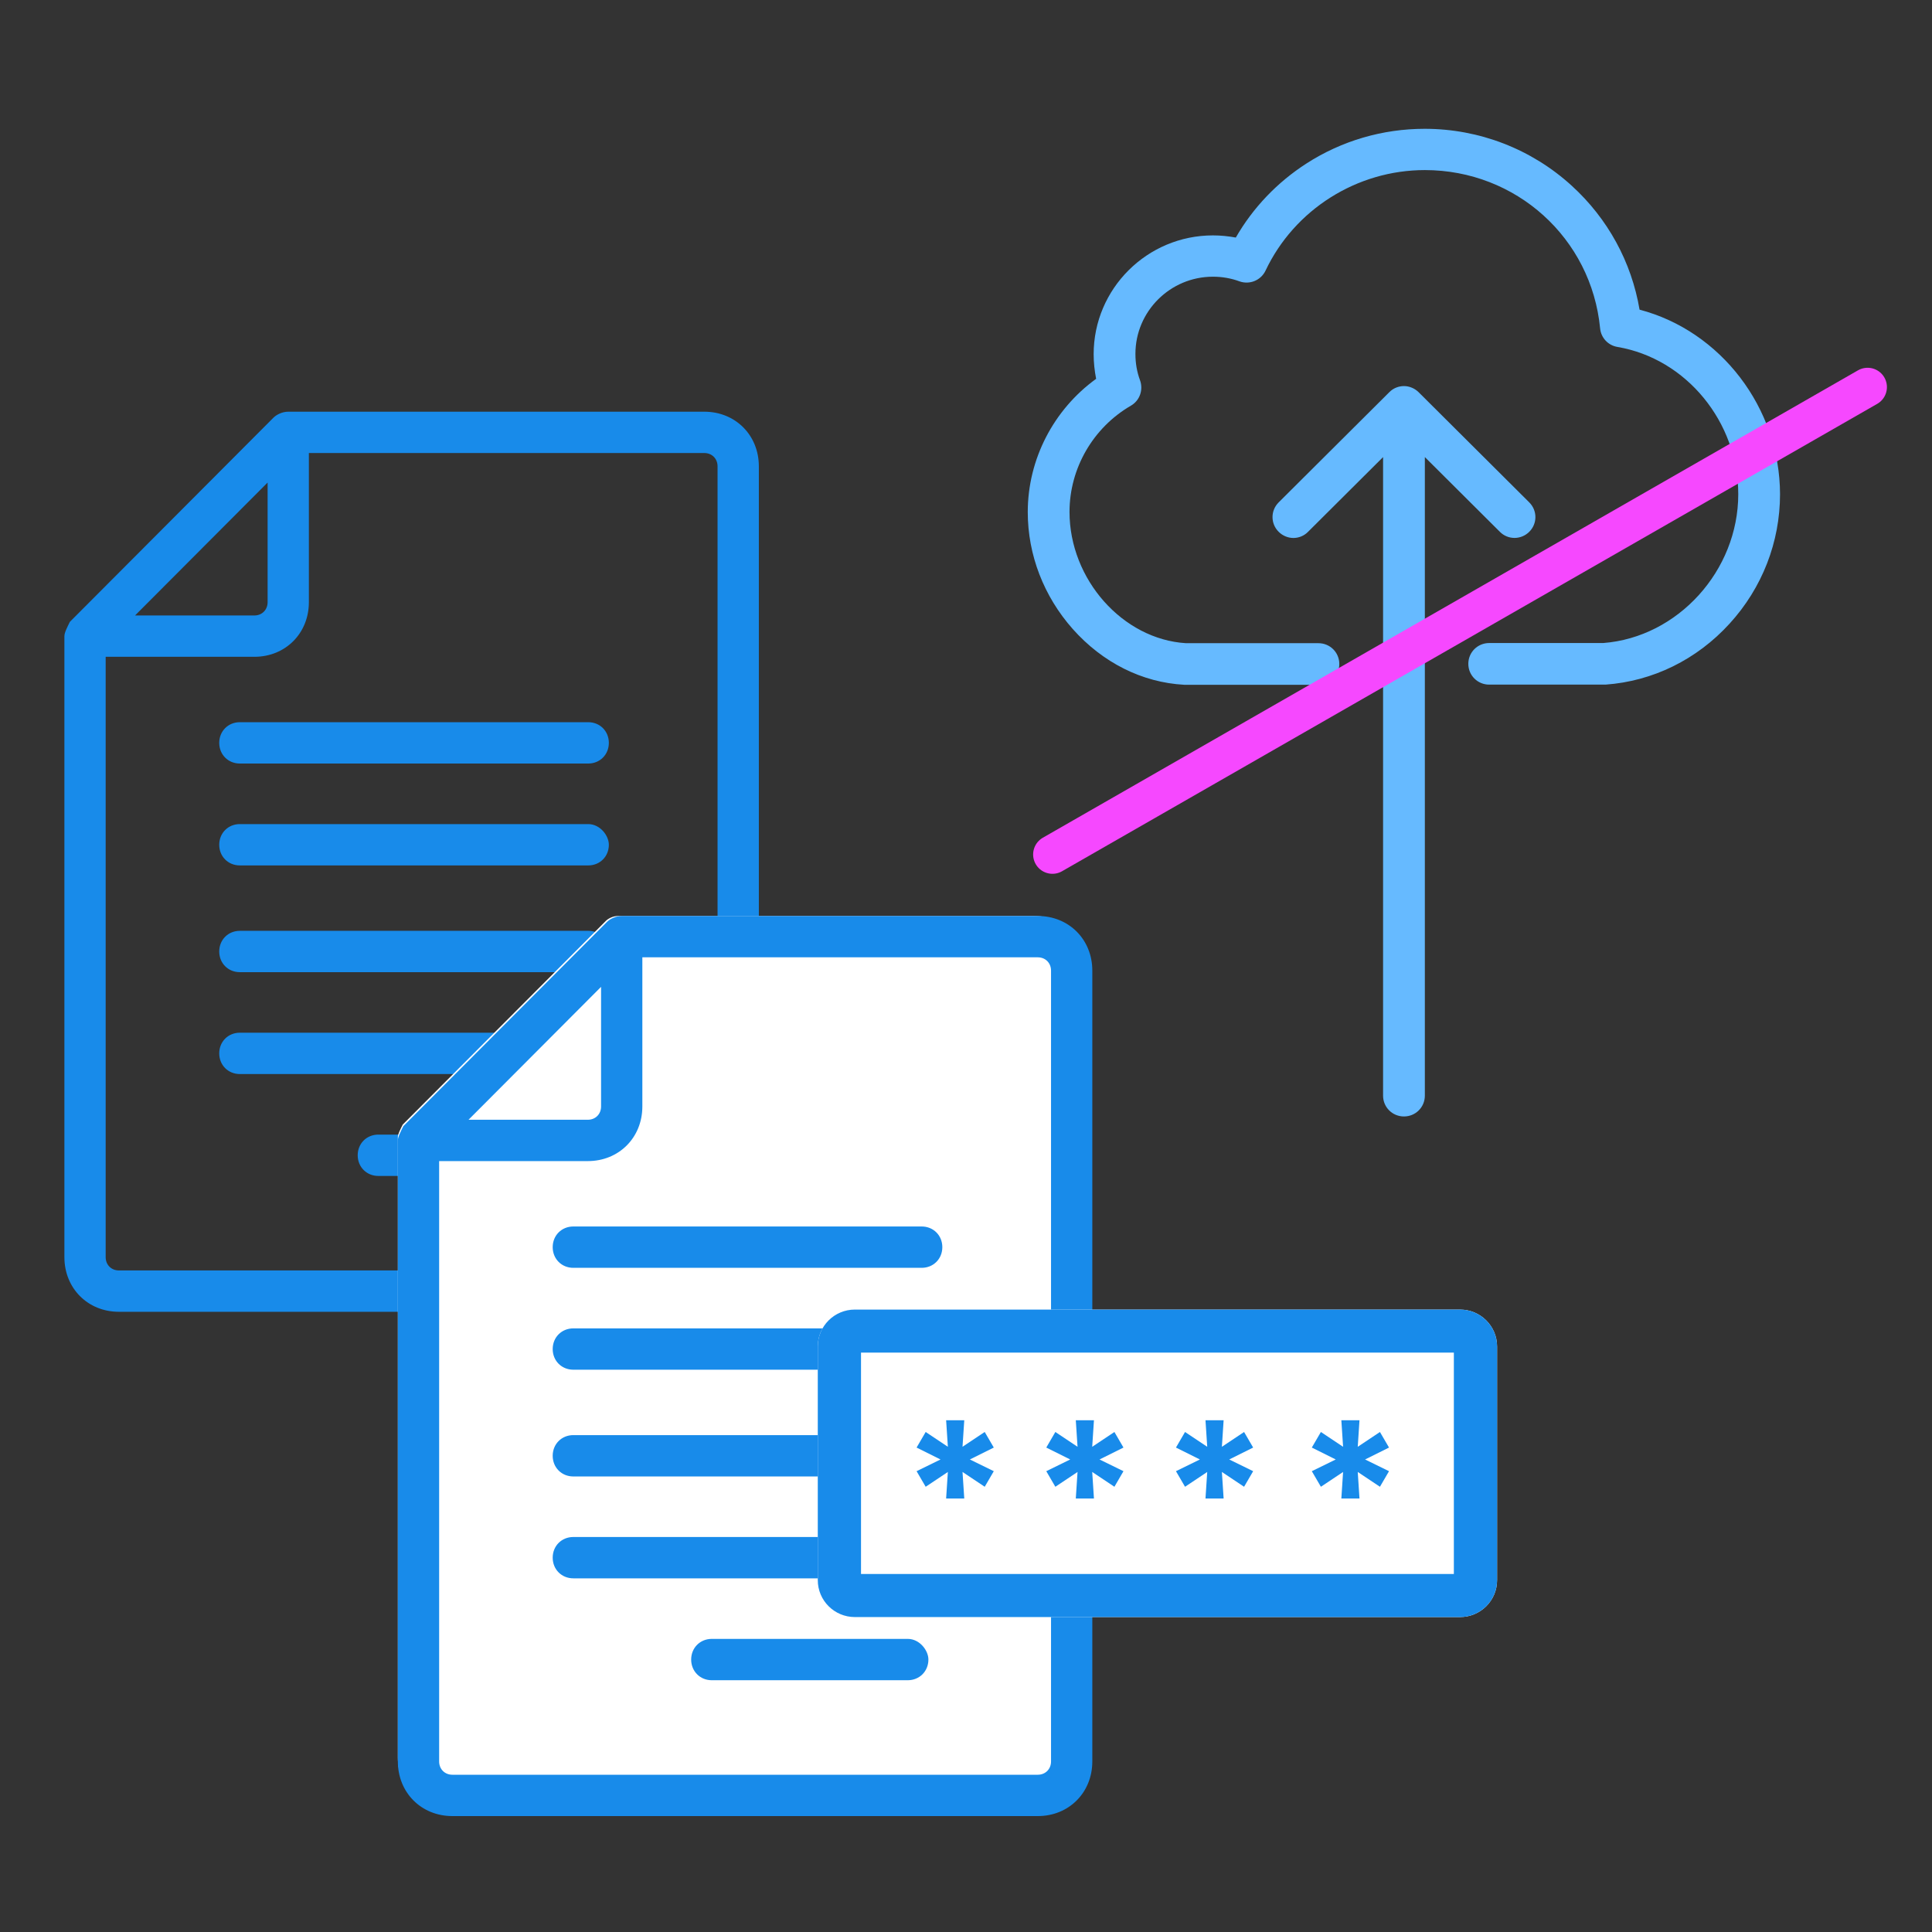 <svg width="150" height="150" viewBox="0 0 150 150" fill="none" xmlns="http://www.w3.org/2000/svg">
<rect x="0" y="0" width="150" height="150" fill="#333333" stroke="none"/>
<path d="M9.231 101.561H54.684C56.938 101.561 58.628 99.865 58.628 97.605V36.205C58.628 33.945 56.938 32.25 54.684 32.25H22.379C22.003 32.25 21.628 32.438 21.44 32.627L5.663 48.448C5.475 48.824 5.287 49.201 5.287 49.389V97.605C5.287 99.865 6.978 101.561 9.231 101.561ZM55.999 36.205V97.605C55.999 98.359 55.435 98.924 54.684 98.924H9.231C8.48 98.924 7.917 98.359 7.917 97.605V50.708H19.75C22.003 50.708 23.694 49.013 23.694 46.752V34.887H54.684C55.435 34.887 55.999 35.452 55.999 36.205ZM9.795 48.071L21.064 36.77V46.752C21.064 47.506 20.501 48.071 19.75 48.071H9.795Z" fill="#188BEA"/>
<path d="M45.669 72.556H18.623C17.871 72.556 17.308 73.121 17.308 73.874C17.308 74.627 17.871 75.192 18.623 75.192H45.669C46.42 75.192 46.984 74.627 46.984 73.874C46.984 73.121 46.42 72.556 45.669 72.556ZM45.669 56.358H18.623C17.871 56.358 17.308 56.923 17.308 57.676C17.308 58.43 17.871 58.995 18.623 58.995H45.669C46.42 58.995 46.984 58.43 46.984 57.676C46.984 56.923 46.42 56.358 45.669 56.358Z" fill="#188BEA"/>
<path d="M29.374 88.376H44.588C45.339 88.376 45.903 89.13 45.903 89.695C45.903 90.448 45.339 91.013 44.588 91.013H29.374C28.623 91.013 28.06 90.448 28.06 89.695C28.06 88.942 28.623 88.376 29.374 88.376Z" fill="#188BEA"/>
<path d="M18.623 64.268H45.669C46.42 64.268 46.984 65.022 46.984 65.587C46.984 66.34 46.42 66.905 45.669 66.905H18.623C17.871 66.905 17.308 66.34 17.308 65.587C17.308 64.833 17.871 64.268 18.623 64.268Z" fill="#188BEA"/>
<path d="M17.308 81.784C17.308 81.031 17.871 80.466 18.623 80.466H45.669C46.42 80.466 46.984 81.031 46.984 81.784C46.984 82.538 46.42 83.103 45.669 83.103H18.623C17.871 83.103 17.308 82.538 17.308 81.784Z" fill="#188BEA"/>
<path d="M58.341 36.205C58.341 34.101 56.777 32.536 54.684 32.536H22.379C22.085 32.536 21.782 32.69 21.644 32.828L5.9 48.615C5.812 48.791 5.731 48.957 5.669 49.101C5.636 49.178 5.612 49.244 5.595 49.298C5.587 49.325 5.582 49.347 5.578 49.363C5.577 49.371 5.576 49.377 5.576 49.382C5.575 49.384 5.575 49.386 5.575 49.388V97.605C5.575 99.709 7.138 101.274 9.231 101.274H54.684C56.777 101.274 58.341 99.709 58.341 97.605V36.205ZM55.711 36.205C55.711 35.608 55.274 35.173 54.684 35.173H23.981V46.752C23.981 49.169 22.164 50.994 19.75 50.994H8.204V97.605C8.204 98.202 8.641 98.637 9.231 98.637H54.684C55.274 98.637 55.711 98.202 55.711 97.605V36.205ZM45.615 89.695C45.615 89.498 45.511 89.234 45.313 89.016C45.119 88.802 44.863 88.663 44.588 88.663H29.374C28.784 88.663 28.348 89.098 28.348 89.695C28.348 90.292 28.784 90.726 29.374 90.726H44.588C45.179 90.726 45.614 90.292 45.615 89.695ZM46.696 81.784C46.696 81.187 46.259 80.753 45.669 80.753H18.623C18.032 80.753 17.596 81.187 17.596 81.784C17.596 82.381 18.032 82.816 18.623 82.816H45.669C46.259 82.816 46.696 82.381 46.696 81.784ZM46.696 73.874C46.696 73.277 46.259 72.842 45.669 72.842H18.623C18.032 72.842 17.596 73.277 17.596 73.874C17.596 74.471 18.032 74.905 18.623 74.905H45.669C46.259 74.905 46.696 74.471 46.696 73.874ZM46.696 65.587C46.696 65.39 46.593 65.126 46.395 64.907C46.2 64.693 45.944 64.555 45.669 64.555H18.623C18.032 64.555 17.596 64.99 17.596 65.587C17.596 66.184 18.033 66.619 18.623 66.619H45.669C46.259 66.619 46.696 66.184 46.696 65.587ZM46.696 57.676C46.696 57.079 46.259 56.645 45.669 56.645H18.623C18.032 56.645 17.596 57.079 17.596 57.676C17.596 58.273 18.032 58.709 18.623 58.709H45.669C46.259 58.709 46.696 58.273 46.696 57.676ZM20.777 37.465L10.485 47.785H19.75C20.34 47.785 20.777 47.349 20.777 46.752V37.465ZM46.191 89.695C46.19 90.604 45.5 91.3 44.588 91.3H29.374C28.462 91.3 27.772 90.605 27.772 89.695C27.772 88.785 28.462 88.09 29.374 88.09H44.588C45.064 88.09 45.465 88.329 45.74 88.632C46.012 88.931 46.191 89.327 46.191 89.695ZM47.271 81.784C47.271 82.694 46.581 83.389 45.669 83.389H18.623C17.711 83.389 17.021 82.694 17.021 81.784C17.021 80.874 17.711 80.179 18.623 80.179H45.669C46.581 80.179 47.271 80.874 47.271 81.784ZM47.271 73.874C47.271 74.784 46.581 75.479 45.669 75.479H18.623C17.711 75.479 17.021 74.784 17.021 73.874C17.021 72.964 17.711 72.269 18.623 72.269H45.669C46.581 72.269 47.271 72.964 47.271 73.874ZM47.271 65.587C47.271 66.497 46.581 67.191 45.669 67.191H18.623C17.711 67.191 17.021 66.497 17.021 65.587C17.021 64.677 17.711 63.982 18.623 63.982H45.669C46.145 63.982 46.547 64.221 46.822 64.524C47.093 64.824 47.271 65.219 47.271 65.587ZM47.271 57.676C47.271 58.586 46.581 59.281 45.669 59.281H18.623C17.711 59.281 17.021 58.586 17.021 57.676C17.021 56.767 17.711 56.071 18.623 56.071H45.669C46.581 56.071 47.271 56.767 47.271 57.676ZM21.352 46.752C21.352 47.662 20.662 48.357 19.75 48.357H9.104L21.352 36.075V46.752ZM56.287 97.605C56.287 98.515 55.596 99.21 54.684 99.21H9.231C8.319 99.21 7.629 98.515 7.629 97.605V50.421H19.75C21.843 50.421 23.406 48.856 23.406 46.752V34.6H54.684C55.596 34.6 56.287 35.295 56.287 36.205V97.605ZM58.917 97.605C58.917 100.021 57.099 101.847 54.684 101.847H9.231C6.817 101.847 5 100.021 5 97.605V49.389C5 49.229 5.072 49.036 5.14 48.877C5.215 48.703 5.312 48.506 5.405 48.32L5.426 48.279L5.459 48.245L21.236 32.424C21.474 32.186 21.922 31.964 22.379 31.964H54.684C57.098 31.964 58.916 33.789 58.917 36.205V97.605Z" fill="#188BEA"/>
<path d="M80.287 140.427H34.835C32.581 140.427 30.89 138.732 30.89 136.472V88.256C30.89 88.067 31.078 87.691 31.266 87.314L31.266 87.314L47.043 71.493C47.231 71.305 47.606 71.117 47.982 71.117H80.287C82.541 71.117 84.232 72.811 84.232 75.072V136.472C84.232 138.732 82.541 140.427 80.287 140.427Z" fill="white"/>
<path d="M35.122 140.713H80.575C82.828 140.713 84.519 139.018 84.519 136.758V75.358C84.519 73.098 82.828 71.403 80.575 71.403H48.269C47.894 71.403 47.518 71.591 47.33 71.779L31.553 87.6C31.365 87.977 31.178 88.354 31.178 88.542V136.758C31.178 139.018 32.868 140.713 35.122 140.713ZM81.889 75.358V136.758C81.889 137.512 81.326 138.077 80.575 138.077H35.122C34.371 138.077 33.807 137.512 33.807 136.758V89.861H45.64C47.894 89.861 49.584 88.165 49.584 85.905V74.04H80.575C81.326 74.04 81.889 74.605 81.889 75.358ZM35.685 87.224L46.955 75.923V85.905C46.955 86.659 46.391 87.224 45.64 87.224H35.685Z" fill="#188BEA"/>
<path d="M71.559 111.708H44.513C43.762 111.708 43.198 112.273 43.198 113.027C43.198 113.78 43.762 114.345 44.513 114.345H71.559C72.311 114.345 72.874 113.78 72.874 113.027C72.874 112.273 72.311 111.708 71.559 111.708ZM71.559 95.511H44.513C43.762 95.511 43.198 96.076 43.198 96.829C43.198 97.583 43.762 98.148 44.513 98.148H71.559C72.311 98.148 72.874 97.583 72.874 96.829C72.874 96.076 72.311 95.511 71.559 95.511Z" fill="#188BEA"/>
<path d="M55.265 127.529H70.478C71.23 127.529 71.793 128.283 71.793 128.848C71.793 129.601 71.23 130.166 70.478 130.166H55.265C54.514 130.166 53.95 129.601 53.95 128.848C53.95 128.094 54.514 127.529 55.265 127.529Z" fill="#188BEA"/>
<path d="M44.513 103.421H71.559C72.311 103.421 72.874 104.175 72.874 104.74C72.874 105.493 72.311 106.058 71.559 106.058H44.513C43.762 106.058 43.198 105.493 43.198 104.74C43.198 103.986 43.762 103.421 44.513 103.421Z" fill="#188BEA"/>
<path d="M43.198 120.937C43.198 120.184 43.762 119.619 44.513 119.619H71.559C72.311 119.619 72.874 120.184 72.874 120.937C72.874 121.691 72.311 122.256 71.559 122.256H44.513C43.762 122.256 43.198 121.691 43.198 120.937Z" fill="#188BEA"/>
<path d="M84.231 75.358C84.231 73.254 82.667 71.689 80.574 71.689H48.269C47.976 71.689 47.672 71.843 47.534 71.981L31.79 87.768C31.703 87.944 31.621 88.11 31.56 88.254C31.527 88.331 31.502 88.397 31.486 88.451C31.478 88.478 31.472 88.5 31.469 88.516C31.467 88.524 31.466 88.53 31.466 88.535C31.466 88.537 31.465 88.54 31.465 88.54V136.758C31.465 138.862 33.029 140.426 35.122 140.426H80.574C82.667 140.426 84.231 138.862 84.231 136.758V75.358ZM81.602 75.358C81.601 74.761 81.165 74.326 80.574 74.326H49.872V85.905C49.872 88.322 48.054 90.147 45.64 90.147H34.095V136.758C34.095 137.355 34.531 137.79 35.122 137.79H80.574C81.165 137.79 81.602 137.355 81.602 136.758V75.358ZM71.505 128.848C71.505 128.651 71.401 128.387 71.203 128.169C71.009 127.954 70.754 127.816 70.479 127.815H55.264C54.674 127.816 54.238 128.251 54.238 128.848C54.238 129.445 54.674 129.879 55.264 129.879H70.479C71.069 129.879 71.505 129.445 71.505 128.848ZM72.587 120.937C72.586 120.34 72.15 119.905 71.559 119.905H44.513C43.923 119.905 43.486 120.34 43.486 120.937C43.486 121.534 43.923 121.969 44.513 121.969H71.559C72.15 121.969 72.587 121.534 72.587 120.937ZM72.587 113.027C72.587 112.43 72.15 111.994 71.559 111.994H44.513C43.923 111.994 43.486 112.43 43.486 113.027C43.486 113.624 43.923 114.058 44.513 114.058H71.559C72.15 114.058 72.587 113.624 72.587 113.027ZM72.587 104.74C72.587 104.543 72.483 104.278 72.285 104.06C72.091 103.846 71.834 103.708 71.559 103.708H44.513C43.923 103.708 43.486 104.143 43.486 104.74C43.486 105.337 43.923 105.771 44.513 105.771H71.559C72.15 105.771 72.586 105.337 72.587 104.74ZM72.587 96.829C72.587 96.232 72.15 95.798 71.559 95.798H44.513C43.923 95.798 43.486 96.232 43.486 96.829C43.486 97.426 43.923 97.861 44.513 97.861H71.559C72.15 97.861 72.587 97.426 72.587 96.829ZM46.667 76.618L36.376 86.937H45.64C46.23 86.937 46.667 86.502 46.667 85.905V76.618ZM72.081 128.848C72.081 129.757 71.39 130.452 70.479 130.453H55.264C54.353 130.453 53.662 129.757 53.662 128.848C53.662 127.938 54.353 127.243 55.264 127.243H70.479C70.955 127.243 71.356 127.481 71.63 127.785C71.902 128.084 72.081 128.48 72.081 128.848ZM73.162 120.937C73.162 121.847 72.471 122.542 71.559 122.542H44.513C43.601 122.542 42.911 121.847 42.911 120.937C42.911 120.027 43.601 119.332 44.513 119.332H71.559C72.471 119.332 73.161 120.027 73.162 120.937ZM73.162 113.027C73.162 113.936 72.471 114.632 71.559 114.632H44.513C43.601 114.632 42.911 113.936 42.911 113.027C42.911 112.117 43.601 111.422 44.513 111.422H71.559C72.471 111.422 73.162 112.117 73.162 113.027ZM73.162 104.74C73.161 105.65 72.471 106.344 71.559 106.344H44.513C43.601 106.344 42.911 105.65 42.911 104.74C42.911 103.83 43.601 103.135 44.513 103.135H71.559C72.035 103.135 72.437 103.374 72.712 103.677C72.984 103.977 73.162 104.372 73.162 104.74ZM73.162 96.829C73.162 97.739 72.471 98.434 71.559 98.434H44.513C43.601 98.434 42.911 97.739 42.911 96.829C42.911 95.919 43.601 95.224 44.513 95.224H71.559C72.471 95.224 73.162 95.919 73.162 96.829ZM47.242 85.905C47.242 86.815 46.552 87.51 45.64 87.51H34.995L47.242 75.228V85.905ZM82.177 136.758C82.177 137.667 81.486 138.363 80.574 138.363H35.122C34.21 138.363 33.52 137.667 33.52 136.758V89.574H45.64C47.733 89.574 49.297 88.009 49.297 85.905V73.753H80.574C81.486 73.753 82.177 74.448 82.177 75.358V136.758ZM84.807 136.758C84.807 139.174 82.989 141 80.574 141H35.122C32.707 141 30.89 139.174 30.89 136.758V88.542C30.89 88.382 30.962 88.189 31.031 88.029C31.105 87.855 31.203 87.659 31.296 87.473L31.316 87.432L31.349 87.398L47.126 71.577C47.364 71.339 47.812 71.117 48.269 71.117H80.574C82.989 71.117 84.807 72.941 84.807 75.358V136.758Z" fill="#188BEA"/>
<path d="M63.493 104.54C63.493 102.957 64.781 101.675 66.37 101.675H113.356C114.945 101.675 116.233 102.957 116.233 104.54V122.684C116.233 124.266 114.945 125.548 113.356 125.548H66.37C64.781 125.548 63.493 124.266 63.493 122.684V104.54Z" fill="white"/>
<path d="M66.849 122.206H112.877V105.017H66.849V122.206ZM116.233 122.684L116.229 122.831C116.155 124.296 114.975 125.47 113.504 125.545L113.356 125.548H66.37C64.781 125.548 63.493 124.266 63.493 122.684V104.54C63.493 102.957 64.781 101.675 66.37 101.675H113.356L113.504 101.679C115.024 101.755 116.233 103.007 116.233 104.54V122.684Z" fill="#188BEA"/>
<path d="M74.865 116.342H73.457L73.592 114.283L71.869 115.432L71.164 114.223L73.022 113.313L71.164 112.388L71.869 111.179L73.592 112.328L73.457 110.269H74.865L74.73 112.328L76.453 111.179L77.158 112.388L75.3 113.313L77.158 114.223L76.453 115.432L74.73 114.283L74.865 116.342Z" fill="#188BEA"/>
<path d="M84.934 116.342H83.525L83.66 114.283L81.937 115.432L81.233 114.223L83.091 113.313L81.233 112.388L81.937 111.179L83.66 112.328L83.525 110.269H84.934L84.799 112.328L86.522 111.179L87.226 112.388L85.368 113.313L87.226 114.223L86.522 115.432L84.799 114.283L84.934 116.342Z" fill="#188BEA"/>
<path d="M95.002 116.342H93.594L93.729 114.283L92.006 115.432L91.301 114.223L93.159 113.313L91.301 112.388L92.006 111.179L93.729 112.328L93.594 110.269H95.002L94.867 112.328L96.59 111.179L97.295 112.388L95.437 113.313L97.295 114.223L96.59 115.432L94.867 114.283L95.002 116.342Z" fill="#188BEA"/>
<path d="M105.55 116.342H104.142L104.277 114.283L102.554 115.432L101.849 114.223L103.707 113.313L101.849 112.388L102.554 111.179L104.277 112.328L104.142 110.269H105.55L105.415 112.328L107.138 111.179L107.843 112.388L105.985 113.313L107.843 114.223L107.138 115.432L105.415 114.283L105.55 116.342Z" fill="#188BEA"/>
<path d="M109.004 29.975C109.424 29.975 109.844 30.154 110.144 30.453L118.731 39.005C119.368 39.639 119.368 40.656 118.731 41.289C118.095 41.923 117.074 41.923 116.449 41.289L110.625 35.488V85.068C110.624 85.964 109.904 86.682 109.004 86.682C108.103 86.682 107.382 85.965 107.382 85.068V35.488L101.557 41.289C101.245 41.612 100.824 41.768 100.416 41.768C100.007 41.768 99.587 41.6 99.275 41.289C98.639 40.656 98.639 39.639 99.275 39.005L107.862 30.453C108.162 30.142 108.583 29.975 109.004 29.975Z" fill="#66BAFF"/>
<path d="M110.612 10C114.84 10 118.9 11.567 122.023 14.414C124.833 16.973 126.67 20.346 127.295 24.042C133.588 25.692 138.188 31.661 138.201 38.37C138.201 42.078 136.82 45.643 134.285 48.418C131.739 51.217 128.316 52.891 124.653 53.154H115.621C114.721 53.154 114 52.436 114 51.539C114 50.642 114.721 49.925 115.621 49.925H124.473C130.261 49.482 134.958 44.315 134.958 38.37C134.958 32.761 130.922 27.845 125.578 26.936C124.857 26.817 124.305 26.231 124.233 25.501C123.56 18.492 117.711 13.205 110.625 13.205C105.352 13.205 100.5 16.267 98.254 21.015C97.894 21.769 97.017 22.128 96.224 21.841C95.576 21.602 94.879 21.483 94.171 21.483C90.856 21.483 88.154 24.173 88.154 27.474C88.154 28.204 88.273 28.886 88.514 29.532C88.778 30.273 88.49 31.099 87.806 31.494C84.863 33.204 83.037 36.361 83.037 39.746C83.037 44.985 87.169 49.638 92.081 49.937H102.362C103.262 49.937 103.983 50.654 103.983 51.551C103.983 52.448 103.262 53.166 102.362 53.166H91.937C88.671 52.987 85.607 51.444 83.289 48.837C81.031 46.289 79.795 43.071 79.795 39.758C79.795 35.656 81.8 31.804 85.103 29.412C84.983 28.79 84.911 28.156 84.911 27.499C84.911 22.415 89.066 18.277 94.171 18.276C94.771 18.276 95.372 18.337 95.948 18.444C97.281 16.124 99.167 14.151 101.437 12.691C104.164 10.933 107.346 10 110.612 10Z" fill="#66BAFF"/>
<path d="M81.712 66.342L145 30.054" stroke="#F648FF" stroke-width="3" stroke-linecap="round"/>
</svg>
